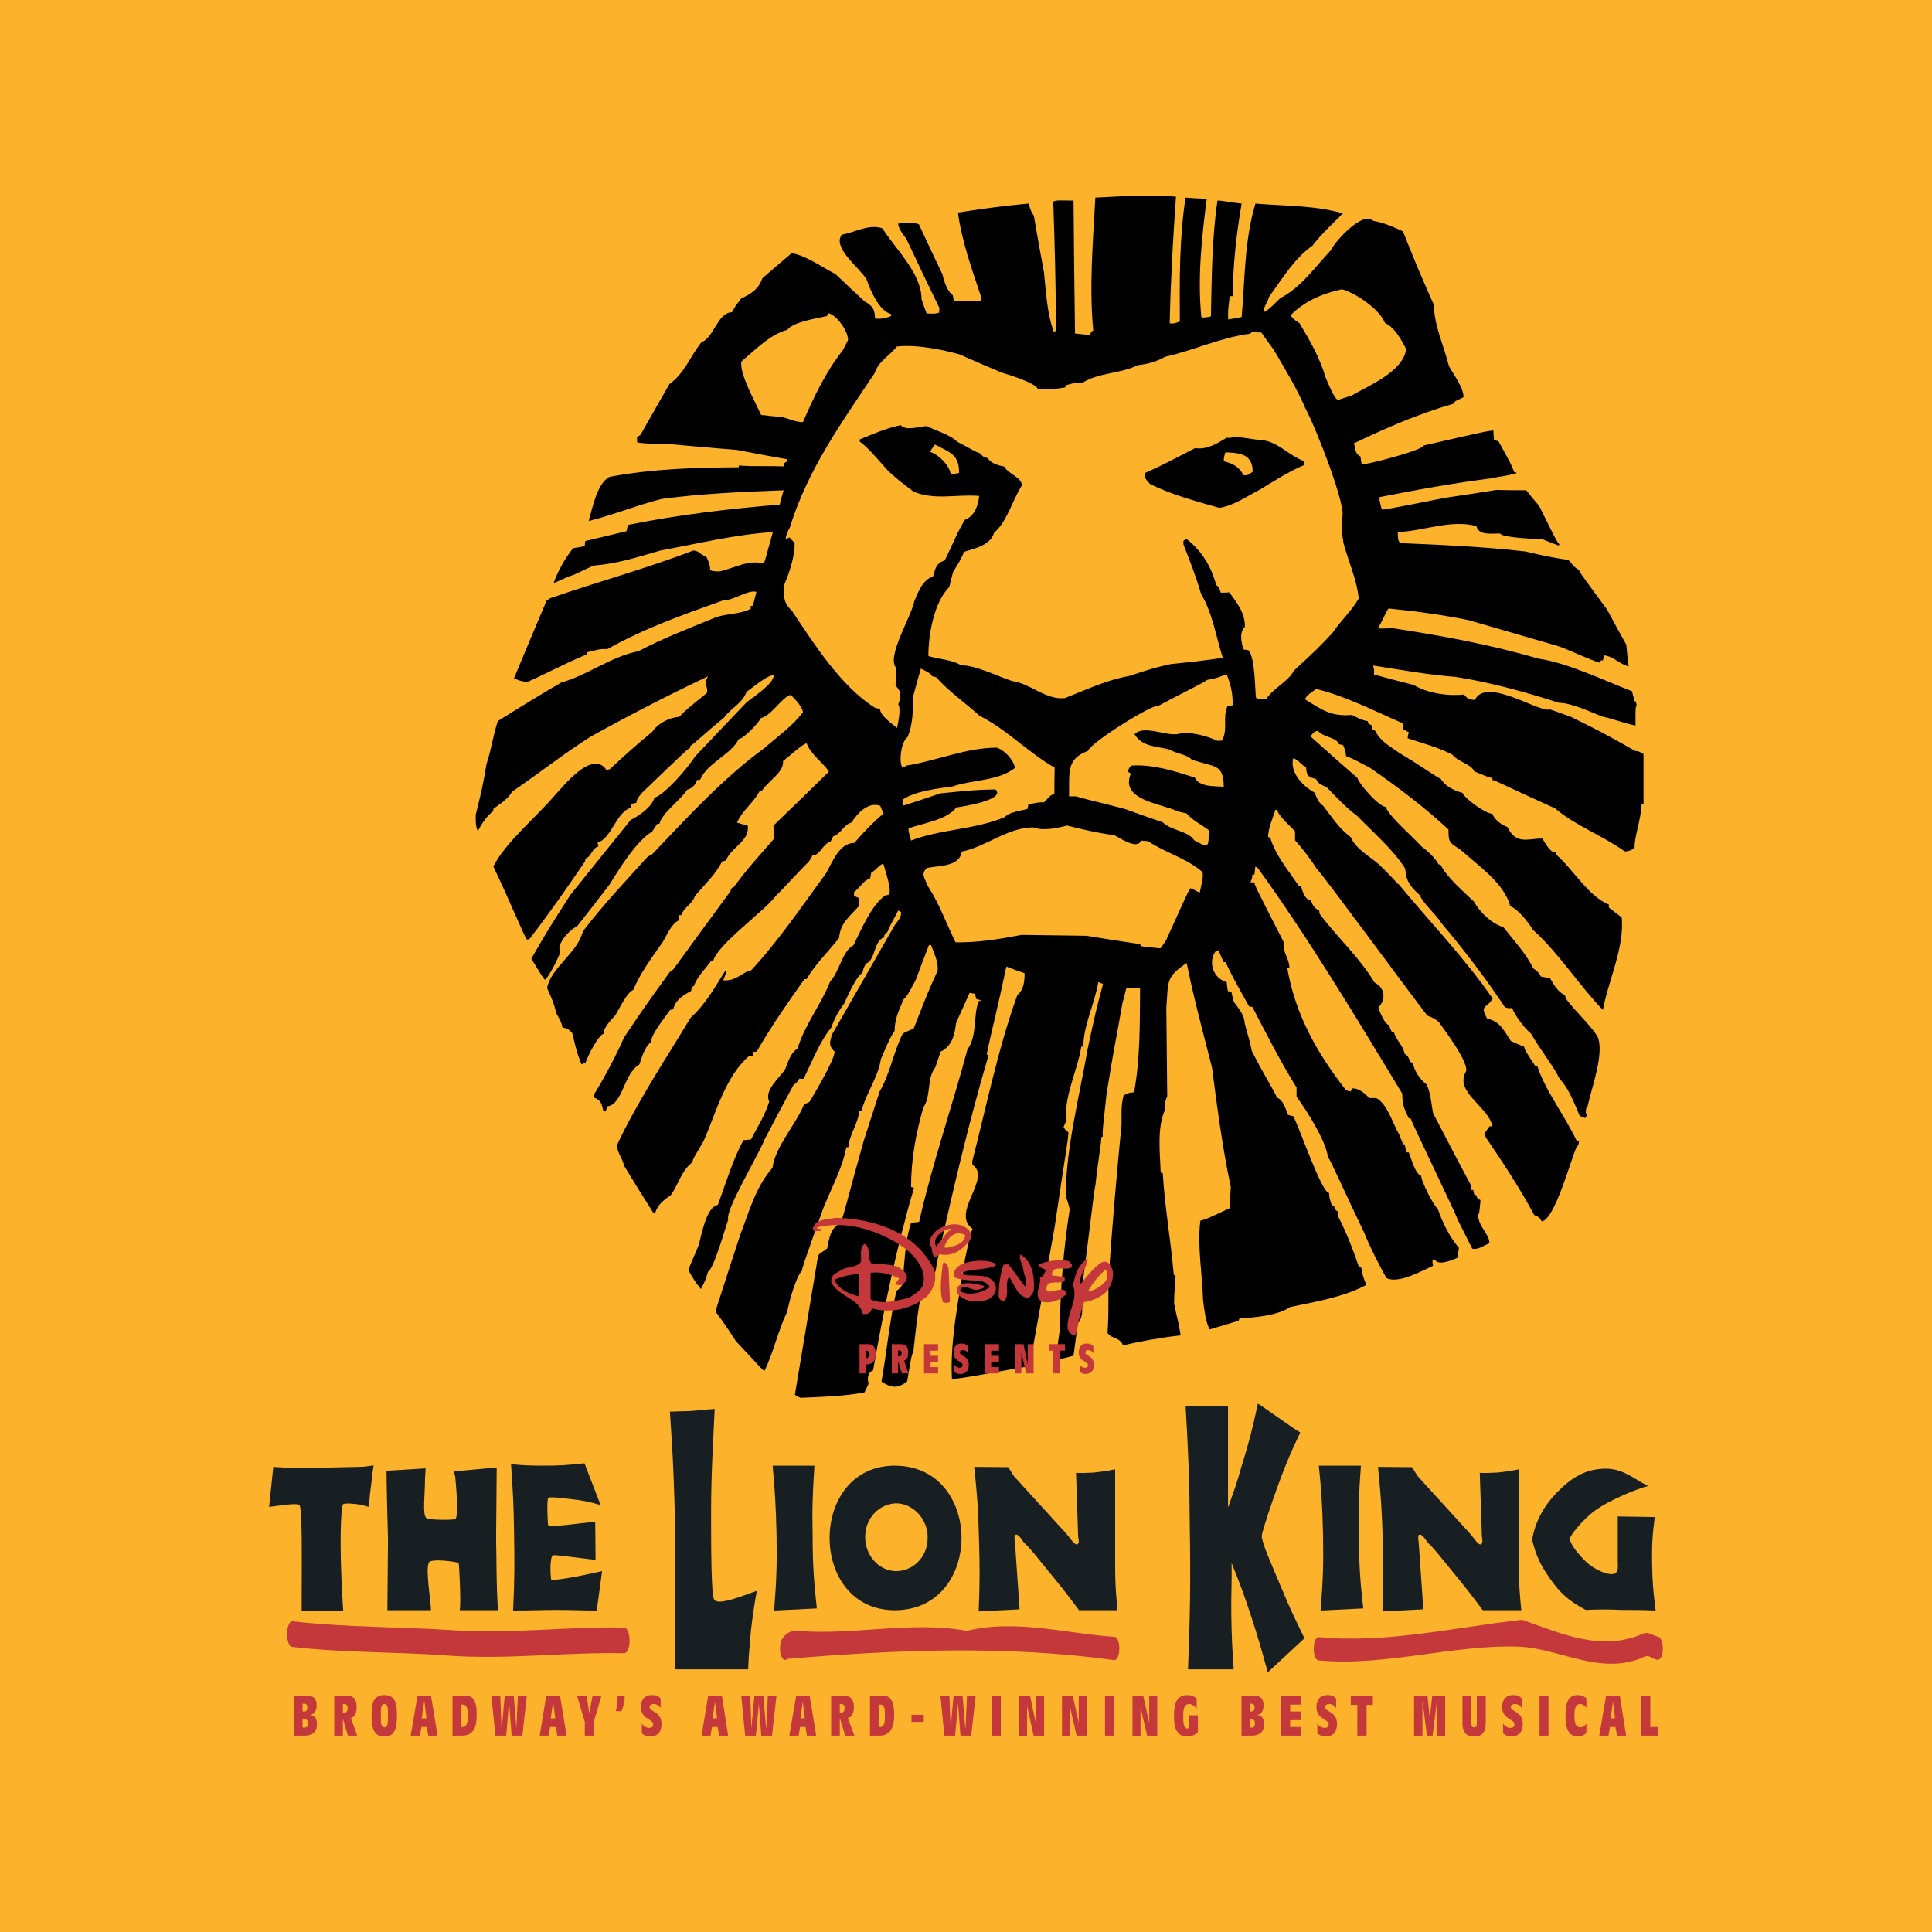 <?xml version="1.0" encoding="utf-8"?>
<!-- Generator: Adobe Illustrator 13.0.0, SVG Export Plug-In . SVG Version: 6.00 Build 14948)  -->
<!DOCTYPE svg PUBLIC "-//W3C//DTD SVG 1.0//EN" "http://www.w3.org/TR/2001/REC-SVG-20010904/DTD/svg10.dtd">
<svg version="1.0" id="Layer_1" xmlns="http://www.w3.org/2000/svg" xmlns:xlink="http://www.w3.org/1999/xlink" x="0px" y="0px"
	 width="192.756px" height="192.756px" viewBox="0 0 192.756 192.756" enable-background="new 0 0 192.756 192.756"
	 xml:space="preserve">
<g>
	<polygon fill-rule="evenodd" clip-rule="evenodd" fill="#FCB32B" points="0,0 192.756,0 192.756,192.756 0,192.756 0,0 	"/>
	<path fill-rule="evenodd" clip-rule="evenodd" d="M163.445,74.951c-0.06,0-0.268-0.029-0.298-0.029
		c-3.218-1.817-3.218-1.817-6.405-3.397c-2.205-0.805-2.205-0.805-2.265-0.715c-1.4,0-6.228-3.218-7.33-0.983
		c-0.506,0-0.804-0.149-1.072-0.536c-1.639,0.179-3.635-0.119-5.035-0.954c-1.341-0.328-2.651-0.685-3.963-1.043
		c0.03-0.476,0.03-0.476-0.089-0.894c2.741,0.417,5.452,0.924,8.223,1.132c3.486,0.537,7.002,1.52,10.339,2.591
		c1.252,0,3.158,0.925,4.32,1.372c1.162,0.238,2.205,0.685,3.308,0.894c-0.03-1.937,0.029-1.937,0.119-1.937l-0.09-0.477
		c-0.06,0-0.089,0-0.119,0c-0.09-0.328-0.179-0.655-0.268-1.013c-2.712-1.043-6.495-2.861-9.326-3.248
		c-4.768-1.4-9.653-2.294-14.54-3.039c-0.507,0.03-1.013,0.03-1.489,0.03c0.596-1.014,0.774-1.609,1.072-1.997
		c2.712,0.268,5.334,0.626,7.985,1.163c2.979,0.863,5.959,1.728,8.938,2.592c1.43,0.506,2.771,1.221,4.171,1.668
		c0.029-0.06,0.06-0.149,0.089-0.238c0.061,0,0.12,0,0.209,0c0.029-0.149,0.06-0.328,0.09-0.507c0.894,0.06,1.608,0.894,2.473,1.103
		c-0.089-0.715-0.179-1.43-0.238-2.175c-0.655-1.162-1.281-2.324-1.907-3.486c-2.741-3.724-2.741-3.724-2.801-3.962
		c-0.626-0.328-0.685-0.686-1.102-1.013c-1.401-0.179-2.861-0.506-4.261-0.834c-4.142-0.477-8.312-0.656-12.484-0.834
		c-0.298-0.297-0.209-0.715-0.238-1.103c2.562-0.089,5.273-1.281,7.836-0.595c0.238,0.983,1.549,0.715,2.384,0.745
		c0.208,0.447,3.844,0.537,4.29,0.596c0.507,0.208,1.014,0.417,1.52,0.596c0.03-0.03,0.06-0.06,0.09-0.119
		c-0.269-0.298-0.269-0.298-2.026-3.843c-0.447-0.506-0.863-1.014-1.281-1.549c-1.013,0-1.996,0-2.979-0.03
		c-1.698,0.268-3.396,0.536-5.065,0.775c-6.048,1.191-6.048,1.191-6.376,1.162c-0.238-0.924-0.238-0.924-0.208-1.222
		c3.754-0.745,7.567-1.43,11.382-1.907c0.268-0.119,0.953-0.119,2.264-0.477c0-0.089,0-0.089-0.208-0.089
		c-0.357-0.894-0.357-0.894-1.579-3.099c-0.149-0.03-0.298-0.089-0.447-0.149c-0.029-0.298-0.06-0.596-0.06-0.923
		c-0.686,0.059-0.686,0.059-6.942,1.489c-0.179,0.536-5.959,1.966-6.197,1.907c-0.06-0.268-0.089-0.536-0.119-0.804
		c-0.565-0.269-0.506-0.775-0.655-1.311c3.277-1.58,6.466-2.95,9.952-3.963c0-0.298,0.715-0.447,0.982-0.655
		c0-0.954-1.014-2.265-1.46-3.099c-0.477-1.967-1.49-4.052-1.49-6.078c-1.578-3.576-1.578-3.576-3.098-7.359
		c-0.953-0.447-1.907-0.864-2.95-1.043c-1.072-1.072-3.933,2.175-4.23,2.921c-1.639,1.728-2.92,3.664-5.065,4.797
		c-0.477,0.417-1.072,1.162-1.669,1.4c0-0.507,0.418-1.042,0.566-1.549c1.281-1.758,2.503-3.813,4.32-5.095
		c0.894-1.162,1.996-2.175,3.039-3.218c-2.682-0.804-5.959-0.745-8.729-0.982c-1.103,3.664-1.042,7.567-1.371,11.322
		c-0.446,0.089-0.894,0.178-1.34,0.238c-0.03-0.834-0.03-0.834,0.148-2.324c0.09,0,0.179,0,0.298,0
		c0.03-3.158,0.357-6.138,0.894-9.236c-1.191-0.12-2.085-0.328-2.413-0.299c-0.566,3.844-0.566,7.717-0.655,11.561
		c-0.626,0.119-0.626,0.119-0.953,0.089c-0.388-3.962,0.029-7.896,0.536-11.828c-0.715-0.03-1.43-0.06-2.115-0.119
		c-0.626,4.141-0.596,8.193-0.567,12.365c-0.595,0.208-0.595,0.208-1.012,0.179c0.089-4.201,0.327-8.432,0.625-12.633
		c-2.621-0.268-5.422-0.03-8.044,0.089c-0.238,4.41-0.626,8.879-0.209,13.258c-0.238,0.12-0.268,0.238-0.298,0.447
		c-0.506-0.03-1.013-0.09-1.52-0.149c-0.06-4.41-0.119-8.819-0.148-13.259c-1.698-0.029-1.698-0.029-2.026,0.09
		c0.148,4.26,0.269,8.581,0.269,12.841c-0.06,0.089-0.12,0.179-0.18,0.238c-0.714-1.817-0.804-4.082-1.013-6.019
		c-0.357-1.877-0.686-3.754-1.013-5.661c-0.238-0.328-0.238-0.328-0.536-1.191c-2.354,0.208-4.708,0.536-7.032,0.894
		c0.357,2.8,1.43,5.78,2.324,8.461c-0.029,0.119-0.029,0.238-0.029,0.328c-0.924,0.03-1.818,0.06-2.711,0.06
		c-0.03-0.179-0.06-0.388-0.09-0.596c-0.566-0.387-0.894-1.4-1.042-2.085c-0.805-1.668-1.579-3.337-2.354-5.005
		c-0.686-0.209-1.341-0.209-2.056-0.06c0,0.566,0.566,1.132,0.834,1.579c1.073,2.294,2.175,4.589,3.277,6.853
		c-0.029,0.149-0.029,0.298-0.029,0.447c-0.417,0.119-0.417,0.119-1.251,0.089c-0.179-0.476-0.358-0.954-0.507-1.43
		c0-2.562-2.532-4.916-3.903-7.062c-1.311-0.476-2.771,0.417-4.052,0.626c-0.983,1.312,1.788,3.308,2.473,4.469
		c0.357,1.042,1.251,3.158,2.443,3.457c0,0.089,0,0.148,0,0.208c-0.565,0.209-1.013,0.298-1.608,0.239
		c0-0.864-0.208-1.252-1.013-1.698c-0.983-0.894-1.966-1.818-2.92-2.741c-1.251-0.626-2.979-1.878-4.38-2.086
		c-0.983,0.834-1.967,1.668-2.92,2.503c-0.417,1.133-1.043,1.49-2.115,2.026c-0.597,0.775-0.597,0.775-0.924,1.371
		c-1.43,0-1.817,2.592-3.039,2.979c-1.103,1.4-1.729,3.158-3.188,4.171c-0.983,1.699-1.937,3.396-2.89,5.065
		c-0.119,0.089-0.238,0.179-0.357,0.268c0,0.179,0,0.358,0.03,0.507c1.013,0.148,2.057,0.148,3.099,0.148
		c2.265,0.209,4.559,0.417,6.853,0.596c1.639,0.328,3.307,0.625,4.976,0.924c0,0.089,0,0.148,0.03,0.208
		c-0.119,0.089-0.239,0.148-0.357,0.209c0,0.119,0,0.208,0,0.298c-1.52-0.06-2.95,0.03-4.469-0.089c0,0.06,0,0.119,0,0.179
		c-4.469,0.03-8.551,0.149-12.901,0.954c-1.251,0.626-1.729,3.248-2.085,4.409c2.442-0.595,4.796-1.579,7.299-2.205
		c3.933-0.536,8.194-0.715,12.156-0.864c-0.149,0.476-0.269,0.953-0.387,1.43c-5.095,0.417-10.131,1.013-15.136,2.026
		c-0.059,0.208-0.119,0.417-0.148,0.625c-1.371,0.328-2.741,0.656-4.112,0.983c-0.03,0.179-0.06,0.357-0.06,0.507
		c-0.388,0.089-0.774,0.148-1.162,0.208c-0.864,1.103-1.46,2.175-1.937,3.456c0.298-0.03,0.894-0.447,2.085-0.834
		c0.625-0.298,1.251-0.596,1.907-0.894c2.265-0.149,4.469-0.864,6.645-1.49c3.694-0.685,7.478-1.609,11.232-1.848
		c-0.834,3.04-0.834,3.04-0.924,3.129c-1.609-0.388-2.89,0.477-4.439,0.804c-0.655-0.03-0.655-0.03-0.894-0.148
		c0-0.537-0.179-0.923-0.417-1.4c-0.506,0-0.596-0.537-1.281-0.537c-4.647,1.788-9.593,3.129-14.301,4.767
		c-0.119,0.09-0.238,0.179-0.328,0.238c-1.103,2.592-2.175,5.185-3.248,7.747c0.686,0.269,0.686,0.269,1.341,0.358
		c1.997-0.895,3.874-1.907,5.899-2.742c0-0.06,0-0.12,0-0.208c0.834-0.179,1.222-0.388,2.084-0.329
		c3.636-2.055,7.599-3.456,11.532-4.856c1.102,0,2.414-1.072,3.337-0.863c-0.12,0.477-0.238,0.953-0.358,1.4
		c-0.089,0-0.149,0-0.208,0c0,0.119,0,0.208,0,0.297c-1.132,0.566-2.294,0.447-3.456,0.834c-2.592,1.072-5.274,2.085-7.747,3.396
		c-2.771,0.536-5.035,2.383-7.716,3.128c-0.328,0.238-0.805,0.387-6.316,3.843c-0.477,1.43-0.656,2.89-1.132,4.291
		c-0.388,2.265-0.388,2.265-1.073,5.066c0,0.595-0.03,1.102,0.209,1.638c0.357-0.745,0.953-1.579,1.549-2.026
		c0-0.06,0-0.119,0-0.208c0.625-0.477,1.49-0.983,1.848-1.698c2.622-1.788,5.184-3.814,7.865-5.512
		c3.814-2.116,7.747-4.142,11.709-6.019c-0.537,0.923,0.06,0.923-0.119,1.668c-2.026,1.639-2.026,1.639-2.771,2.383
		c-1.014,0.06-2.146,0.685-2.682,1.49c-1.46,1.192-2.86,2.443-4.23,3.725c-0.119,0.03-0.24,0.06-0.328,0.089
		c-1.4-2.116-4.35,1.668-5.095,2.443c-1.847,2.205-4.976,4.737-6.197,7.18c1.609,3.367,2.384,5.364,3.308,7.27
		c0.089,0,0.178,0,0.268,0c1.877-2.413,3.814-5.184,5.572-7.776c0-0.09,0.03-0.179,0.06-0.298c0.596-0.179,0.626-1.043,1.28-1.192
		c-0.029-0.119-0.059-0.238-0.089-0.387c1.401-0.387,1.877-3.129,3.367-3.486c0-0.119,0-0.238,0-0.387
		c0.149-0.03,0.328-0.06,0.507-0.09c0-0.387,0.328-0.715,0.566-1.012c4.529-4.351,4.529-4.351,4.797-4.47c0-0.06,0-0.119,0-0.179
		c0.327-0.179,1.817-1.579,3.396-2.86c0.715-0.983,1.788-1.37,2.234-2.562c0.507-0.327,2.145-1.758,2.711-1.639
		c0,0.805-1.966,2.116-2.711,2.682c-1.728,1.817-3.456,3.635-5.154,5.422c-0.715,1.162-3.009,3.784-4.052,4.111
		c-0.208,0.894-1.549,1.818-2.354,2.205c-2.026,2.502-4.022,5.005-6.019,7.479c-2.324,3.635-2.324,3.635-3.903,6.376
		c0.447,0.655,0.864,1.46,1.341,2.085c0.269,0,1.4-2.205,1.549-2.741c-0.447-0.805,0.983-2.294,1.669-2.562
		c1.072-1.371,2.144-2.741,3.218-4.142c0.953-1.52,2.652-4.35,4.29-5.333c0.149-0.239,0.328-0.507,0.507-0.775
		c0.06,0,0.119,0,0.208,0c0.328-1.162,2.115-2.354,2.771-3.396c0.477-0.119,0.894-0.536,0.983-0.983c0.089,0,0.179,0,0.298,0
		c0.745-1.728,3.098-2.503,3.873-4.082c0.447,0,1.937-1.549,2.205-2.086c1.102-0.269,2.026-2.026,2.979-2.323
		c0.477,0.506,1.072,1.072,1.222,1.728c-1.013,1.37-2.622,2.502-3.874,3.604c-4.082,2.979-7.687,6.913-11.173,10.577
		c-0.149,0.09-0.297,0.179-0.447,0.238c-2.205,2.443-4.47,4.827-6.466,7.449c-0.536,2.175-3.188,3.605-3.575,5.661
		c0.357,0.805,0.745,1.609,0.894,2.473c0.507,0.895,0.507,0.895,0.656,1.49c0.417,0,0.655,0.207,0.953,0.506
		c0.478,1.967,0.478,1.967,0.924,3.129c0.119-0.029,0.268-0.09,0.417-0.148c0.179-0.625,1.251-2.711,1.788-2.891
		c0-0.596,0.745-1.4,1.162-1.816c0.357-0.566,1.191-2.355,1.817-2.562c0.626-1.609,1.937-3.337,2.95-4.797
		c0.387-0.656,0.864-1.847,1.609-2.145c0-0.149,0-0.328,0-0.507c0.061,0,0.119,0,0.208,0c0.238-0.745,1.132-1.132,1.371-1.907
		c0.954-1.132,2.086-2.175,2.711-3.456c0.119-0.03,0.238-0.06,0.387-0.09c0.536-1.37,2.383-1.907,2.175-3.485
		c-0.357-0.09-0.715-0.179-1.072-0.298c0.506-1.191,1.698-2.026,2.264-3.158c0.06,0,0.119,0,0.208,0
		c0.537-0.923,2.265-1.877,2.116-2.979c1.907-1.579,1.907-1.579,2.354-1.788c0.447,1.162,1.549,1.848,2.234,2.831
		c-1.847,1.817-3.694,3.605-5.542,5.393c0,0.446,0.03,0.894,0.06,1.311c-2.741,3.128-2.741,3.128-4.022,4.827
		c-0.239,0.059-0.269,0.178-0.328,0.417c-1.907,2.592-3.813,5.185-5.69,7.776c-0.12,0.089-0.239,0.179-0.357,0.268
		c-2.562,3.546-2.562,3.546-4.559,6.525c-0.864,1.938-1.877,3.844-2.98,5.662c0,0.119,0,0.238,0,0.357
		c0.715,0.268,0.745,0.684,0.924,1.371c0.06,0,0.119,0,0.209,0c0.059-0.15,0.119-0.328,0.177-0.508
		c1.521-0.148,1.64-3.307,3.189-4.17c0.269-0.775,0.507-1.729,1.162-2.236c0-0.805,1.46-2.531,1.907-3.217
		c0.089,0,0.208-0.029,0.328-0.061c0.149-0.893,1.013-1.43,1.758-1.816c0.03-0.119,0.06-0.268,0.089-0.418
		c0.059-0.029,0.119-0.059,0.208-0.09c0.268-0.863,1.162-1.757,1.698-2.472c0.06,0,0.119,0,0.208,0
		c0.408-1.666,5.172-5.006,6.316-6.585c0.238-0.148,1.698-1.817,3.277-3.396c0.09-0.178,0.208-0.357,0.328-0.565
		c0.744,0,1.042-1.193,1.788-1.371c0.089-0.179,0.179-0.357,0.268-0.536c0.805-0.268,1.073-1.192,1.818-1.371
		c0.625-0.954,1.698-2.116,2.889-1.669c0.09,0.268,0.209,0.507,0.328,0.746c-1.072,0.923-1.996,1.847-2.92,2.949
		c-1.519,0-2.175,1.907-2.831,3.039c-2.383,3.248-4.737,6.734-7.479,9.684c-0.87,0.145-1.491,1.111-2.771,0.982
		c0.119-0.297,0.238-0.595,0.357-0.923c-0.06,0-0.119,0-0.178,0c-1.013,1.64-1.997,3.366-3.427,4.649
		c-2.502,4.141-5.303,8.342-7.359,12.721c0,0.686,0.566,1.342,0.715,2.057c0.953,1.578,1.937,3.158,2.92,4.707
		c0.06,0,0.119,0,0.178,0c0.269-0.834,0.834-1.281,1.55-1.758c0.774-1.072,1.042-2.414,2.145-3.277
		c0.119-0.416,0.119-0.416,1.132-2.115c1.222-2.771,2.175-6.465,4.529-8.492c0.12,0,0.238-0.029,0.387-0.059
		c0.03-0.119,0.06-0.238,0.09-0.387c0.089,0,0.179,0,0.298,0c1.43-2.504,3.099-4.887,4.767-7.24c0.06,0,0.12,0,0.208,0
		c0.954-1.61,2.116-2.653,3.248-4.113c0.119-1.489,1.013-2.085,1.996-3.188c0-0.238,0-0.506,0.029-0.774
		c-0.179-0.06-0.357-0.149-0.536-0.238c0-0.12,0-0.239,0-0.358c0.566-0.417,0.983-1.222,1.609-1.371
		c0.03-0.178,0.06-0.387,0.119-0.596c0.447-0.208,0.775-0.745,1.192-0.894c0.06,0.327,1.191,3.426,0.298,3.128
		c-1.401,0.833-2.503,3.486-3.278,5.035c-1.102,0.536-1.43,2.711-2.324,3.604c-0.894,2.295-2.562,4.352-3.248,6.705
		c-0.655,0.328-0.983,1.4-1.251,2.086c-0.596,0.863-2.116,2.086-1.579,3.188c-0.387,1.311-1.192,2.562-1.818,3.783
		c-0.268,0.031-0.506,0.061-0.745,0.061c-1.102,1.996-1.757,4.32-2.562,6.465c-1.191,0.238-1.609,3.01-1.937,4.082
		c-0.953,2.234-0.953,2.234-0.983,2.473c0.625,1.072,0.625,1.072,1.222,1.848c0.447-0.834,0.447-0.834,0.715-1.729
		c0.596-0.297,1.728-4.408,2.026-5.213c-0.388-0.805,3.099-6.586,3.605-7.955c0.953-1.818,1.907-3.637,2.89-5.453
		c0.417-0.328,0.417-0.328,0.596-0.656c0.119,0.031,0.268,0.031,0.417,0.031c0.834-1.67,1.609-3.725,2.771-5.125
		c0.268-0.805,0.745-1.699,1.281-2.385c0.208-0.445,1.251-2.859,1.817-3.039c0.12-0.506,0.12-0.506,0.358-0.953
		c0.954-0.298,0.745-2.264,1.818-2.622c0-0.268,0.089-0.357,0.297-0.477c0.328-0.834,0.834-1.608,1.103-2.205
		c0.09,0.06,0.179,0.119,0.298,0.178c0,0.596-0.357,0.864-0.655,1.312c-2.086,3.635-4.171,7.27-6.257,10.905
		c-0.238,0.863-0.327,1.102,0.269,1.699c0,0.893-2.443,4.885-2.502,5.004c-0.179,0.09-0.358,0.18-0.536,0.24
		c-0.834,2.023-2.92,4.289-3.159,6.344c-1.668,1.879-2.324,4.352-3.218,6.676c-0.834,2.562-1.668,5.094-2.473,7.627
		c0.119,0.268,0.447,0.506,2.026,2.979c2.771,2.979,2.771,2.979,2.86,2.979c0.923-1.875,1.34-3.99,2.264-5.867
		c0.179-0.955,0.864-3.516,1.49-4.143c0.03-0.328,0.03-0.328,2.085-6.137c0.745-1.877,1.997-4.201,2.324-6.168
		c0.06,0,0.119,0,0.208,0c0.089-1.223,0.954-2.354,1.102-3.574c0.06,0,0.12-0.031,0.208-0.061c0.477-1.787,1.668-3.367,1.937-5.154
		c0.894-2.086,0.894-2.086,1.371-2.83c0-1.193,0.447-2.086,0.923-3.189c0.328-0.148,1.043-1.639,1.192-1.906
		c0.417-1.132,0.864-2.294,1.311-3.456c0.06,0,0.119,0,0.208,0c0.298,0.834,0.745,1.668,0.656,2.562
		c-0.924,2.027-0.924,2.027-2.384,5.751c-0.357,0.207-0.715,0.268-1.103,0.535c-0.924,1.848-1.251,3.963-2.294,5.75
		c-0.536,1.67-1.072,3.338-1.608,4.977c-1.668,5.959-1.877,7.061-2.294,8.164c-1.042,0.506-1.102,1.459-1.341,2.531
		c-0.357,0.299-0.685,0.418-0.894,0.686c-0.774,4.648-1.55,9.297-2.324,13.914c0.179,0.119,0.357,0.209,0.566,0.299
		c2.115-0.09,4.29-0.148,6.376-0.537c0.119-0.268,0.268-0.566,0.417-0.863c-0.149-0.508-0.119-1.104,0.446-1.342
		c1.073-6.137,2.325-12.275,4.083-18.203c-0.119-0.031-0.209-0.061-0.298-0.09c0-2.742,0.477-5.303,1.222-7.926
		c0.804-1.162,0.328-2.92,1.191-3.992c0.179-0.506,0.358-1.043,0.537-1.578c1.162-0.566,1.4-1.699,1.549-2.891
		c0.447-0.984,0.894-1.967,1.341-2.98c0.179,0.029,0.357,0.061,0.537,0.09c0.03,0.18,0.089,0.357,0.148,0.537
		c0.417,0.088,0.417,0.088,0.417,0.178c-0.06,0-0.12,0-0.179,0c-0.596,1.43-0.119,3.457-1.132,4.826
		c-1.55,5.781-3.516,11.412-4.827,17.223c-0.268,0.029-0.536,0.059-0.804,0.088c-0.625,1.908-0.656,4.172-0.864,6.168
		c-0.208,0.328-0.208,0.328-0.596,0.625c-0.685,2.98-0.954,6.049-1.49,9.059c0.953,0.596,1.579,0.744,2.562-0.029
		c0.417-2.504,0.417-2.504,0.625-3.01c0.269-2.383,0.507-5.006,1.163-7.33c1.042-0.207,1.042-0.445,1.162-1.43
		c1.549-7.031,3.158-13.943,5.184-20.826c-0.09,0-0.148,0-0.209,0c0.537-2.592,0.954-3.963,1.967-8.79
		c0.596,0.238,1.191,0.447,1.817,0.655c0.03,0.746-0.09,1.699-0.715,2.176c-1.937,5.393-3.069,11.023-4.499,16.596
		c0,0.119,0,0.238,0.029,0.357c1.967,1.311-2.234,4.797,0,6.377c-0.238,0.596-0.238,0.596-0.745,2.979
		c-0.596,3.844-1.52,8.104-1.311,12.037c2.682-0.357,4.351-0.746,7.747-1.311c0.834-4.619,1.668-9.236,2.502-13.885
		c1.192-8.164,1.312-8.342,1.371-9.445c-0.327-0.268-0.327-0.268-0.477-0.535c0.089-0.209,0.179-0.447,0.298-0.686
		c-0.357-2.176,1.162-5.154,1.46-7.33c0.06,0,0.119,0,0.208,0c0-2.115,1.163-4.35,1.49-6.436c0.149,0.061,0.298,0.119,0.477,0.18
		c-0.744,2.799-0.744,2.799-1.55,6.555c-0.774,4.498-2.174,9.891-2.174,14.6c0.148,0.506,0.327,0.834,0.387,1.398
		c-0.626,4.023-0.924,7.896-0.983,11.979c-0.298,2.115-0.298,2.115-0.269,2.979c0.536-0.119,1.073-0.268,1.64-0.416
		c0.148-1.072,0.298-2.146,0.446-3.248c0.686-0.686,0.357-2.354,0.357-3.248c0.716-5.064,1.192-9.742,1.401-10.637
		c0.208-2.084,0.595-4.17,0.565-4.646c0.029-0.031,0.09-0.061,0.149-0.09c-0.03-0.508-0.03-0.508,0.387-4.291
		c0.774-4.855,0.895-5.064,1.579-9.027c0.209-0.596,0.298-1.311,0.417-1.52c0.447,0.029,0.895,0.029,1.341,0.029
		c-0.029,3.486,0.03,6.943-0.596,10.398c-0.477,0.029-0.477,0.029-1.043,0.299c-0.268,0.953-0.208,1.906-0.208,2.889
		c-0.507,5.186-0.953,10.398-1.312,15.613c0,3.873,0,3.873-0.09,5.213c0.508,0.656,1.192,0.389,1.55,1.223
		c1.907-0.418,3.814-0.775,5.751-0.984c-0.209-1.34-0.299-1.43-0.656-3.188c0-1.281,0.119-1.609,0.149-2.77
		c-0.06-0.031-0.12-0.061-0.179-0.09c-0.298-3.367-0.894-6.734-1.103-10.131c-0.089-0.029-0.148-0.059-0.209-0.09
		c-0.06-1.996-0.387-4.408,0.447-6.285c0-0.479-0.029-0.865,0.209-1.281c-0.03-2.951-0.06-5.9-0.09-8.85
		c0.209-2.711-0.06-3.039,2.026-4.469c0.745,3.487,0.745,3.487,2.532,10.428c0.507,3.902,1.043,8.045,1.877,11.918
		c-0.06,0.715-0.09,1.43-0.119,2.115c-2.205,1.043-2.205,1.043-2.92,1.252c-0.327,2.473,0.209,5.451,0.269,7.955
		c0.148,0.982,0.209,1.996,0.654,2.889c0.954-0.268,1.907-0.566,2.892-0.863c0.029-0.061,0.059-0.148,0.089-0.238
		c1.579-0.09,3.754-0.268,5.065-1.133c2.532-0.535,5.303-0.982,7.597-2.205c-0.298-0.686-0.416-1.072-0.536-1.816
		c-0.089,0-0.178-0.029-0.238-0.061c-0.565-1.668-1.222-3.367-2.025-4.916c-0.03-0.178-0.06-0.357-0.06-0.535
		c-0.299-0.209-0.299-0.209-0.358-0.537c-0.089,0-0.148,0-0.208,0c-0.268-0.805-0.268-0.805-0.298-1.311
		c-0.745,0-2.95-6.525-3.575-7.658c-0.179-0.029-0.357-0.088-0.537-0.148c-0.238-0.625-0.446-1.459-1.072-1.697
		c-0.536-1.104-1.191-2.057-2.532-4.678c-0.179-1.014-0.388-1.49-0.685-2.682c-0.09-1.014-0.597-1.49-1.104-2.205
		c-0.089-0.328-0.179-0.656-0.238-0.984c-0.119-0.029-0.238-0.059-0.357-0.088c-0.06-0.299-0.089-0.596-0.119-0.895
		c-1.311-0.357-1.877-1.937-1.132-3.039c0.089-0.03,0.208-0.089,0.327-0.148c0.149,0.417,0.328,0.804,0.507,1.191
		c0.06,0,0.119,0,0.179,0c0.834,1.699,0.834,1.699,2.354,4.41c0.09,0.029,0.209,0.059,0.328,0.059c1.4,2.682,2.801,5.453,4.41,8.045
		c0,0.299,0,0.596,0,0.895c1.013,1.43,2.89,4.32,3.128,6.018c0.268,0.328,1.847,3.904,3.635,7.598
		c0.625,1.549,1.4,3.039,2.205,4.498c1.221,0.598,3.516-0.715,4.647-1.221c-0.029-0.209-0.06-0.418-0.06-0.625
		c0.06,0,0.148,0,0.238,0c0.327,0.654,1.729,0.059,2.265-0.18c0.029-0.328,0.09-0.654,0.148-0.982
		c-0.923-1.072-1.668-2.562-2.115-3.904c-0.357-0.178-1.728-2.889-1.639-3.275c-0.626-0.209-1.012-1.758-1.251-2.355
		c-0.09,0-0.149,0-0.209,0c-0.089-0.268-0.148-0.535-0.208-0.805c-0.06,0-0.12,0-0.179,0c-0.061-0.387-0.238-0.535-0.357-0.982
		c-0.656-1.072-1.222-3.158-2.324-3.635c-0.238,0-0.447,0-0.655,0c-0.417-0.418-1.073-1.043-1.759-0.953
		c-0.029,0.119-0.06,0.209-0.089,0.297c-0.179-0.029-0.328-0.059-0.477-0.119c-2.86-3.635-5.065-7.537-5.869-12.186
		c0.059,0,0.118-0.03,0.208-0.059c0-0.895-0.686-1.49-0.566-2.533c-2.89-5.661-2.89-5.661-2.92-5.959c-0.148,0-0.268,0-0.387,0
		c0.06-0.238,0.179-0.327,0.179-0.774c0.06,0,0.119,0,0.208,0c0.03-0.268,0.061-0.536,0.09-0.805c0.06,0.03,0.119,0.06,0.208,0.09
		c5.155,7.121,9.862,14.988,14.45,22.554c0,1.043,0.18,1.52,0.656,2.473c0.06,0,0.119,0,0.179,0
		c0.148,0.508,4.528,9.535,4.707,10.131c0.478,0.953,0.954,1.906,1.431,2.859c0.536,0.18,1.222-0.326,1.728-0.535
		c0-0.924-1.132-1.639-1.132-2.861c0.119-0.088,0.119-0.088,0.238-1.43c-0.298-0.18-0.327-0.148-0.417-0.506
		c-0.06,0-0.119,0-0.179,0c-0.06-0.15-0.089-0.328-0.119-0.508c-0.06,0-0.119,0-0.179,0c-0.03-0.148-0.06-0.297-0.06-0.477
		c-2.086-3.873-3.635-7.002-3.754-7.09c-0.209-1.014-0.239-2.027-0.655-2.951c-0.715-0.564-1.192-1.279-1.401-2.174
		c-0.089-0.029-0.179-0.061-0.237-0.09c-0.149-0.357-0.209-0.625-0.566-0.805c-0.12-0.805-0.894-1.4-1.073-2.205
		c-0.089,0-0.148,0-0.208,0c-0.119-0.207-0.209-0.447-0.298-0.686c-0.388,0-0.954-1.4-1.043-1.727
		c0.774-0.775,0.685-1.967-0.388-2.504c-1.459-2.472-3.754-4.528-5.452-6.822c-0.029-0.12-0.06-0.238-0.06-0.357
		c-0.387-0.12-0.745-0.596-0.805-1.013c-0.596,0-0.894-0.924-0.983-1.37c-0.089-0.03-0.179-0.06-0.268-0.09
		c-1.014-1.52-2.324-3.039-2.83-4.797c-0.09,0-0.149-0.03-0.209-0.06c-0.03-0.805,0.507-1.966,0.715-2.711c0.06,0,0.119,0,0.208,0
		c0,0.536,1.401,1.728,1.759,2.145c0,0.298,0,0.596,0,0.894c0.774,0.864,1.549,1.877,2.175,2.86c0.176,0,9.572,12.784,11.023,14.63
		c0.716,0.297,0.716,0.297,1.133,0.625c0.298,0.447,2.949,3.873,2.741,4.916c-1.251,2.086,2.234,3.516,2.622,5.512
		c-0.119,0-0.209,0-0.299,0c-0.178,0.238-0.327,0.477-0.477,0.686c0.03,0.148,0.06,0.299,0.119,0.418
		c1.698,2.502,3.397,5.064,4.827,7.746c0.447,0.178,0.506,0.209,0.745,0.625c1.311-0.119,2.949-6.346,3.485-7.418
		c0.179-0.18,0.179-0.18,0.238-0.566c-0.089,0-0.148,0-0.208,0c-1.162-2.504-3.129-4.977-3.963-7.539c-0.09,0-0.148,0-0.209,0
		c-1.013-1.549-1.013-1.549-1.102-1.906c-0.446-0.178-0.895-0.357-1.312-0.566c-0.626-0.924-1.132-2.055-2.354-2.205
		c-0.805-1.43-0.06-1.012,0.536-2.025c-2.771-4.022-6.227-7.597-9.355-11.381c-0.208-0.089-0.417-0.507-2.056-2.056
		c-0.894-0.775-2.265-1.52-2.741-2.652c-1.222-0.954-1.788-1.877-2.771-3.159c-0.357-0.178-0.716-0.863-0.805-1.28
		c-1.222-0.656-2.532-2.026-2.175-3.457c0.566,0.179,0.774,0.686,1.281,0.895c0.089,0.894,0.148,0.953,1.013,1.191
		c0.149,0.477,0.655,0.626,1.072,0.834c0.983,1.013,1.907,2.026,3.039,2.86c1.371,1.43,3.695,3.456,4.768,5.244
		c0.089,1.251,0.507,1.788,1.431,2.622c0.493,1.025,1.568,1.831,2.174,2.801c2.265,2.681,4.41,5.481,6.347,8.401
		c0.417,0.121,0.417,0.121,0.715,0.061c0.209,0.656,1.312,2.145,1.907,2.592c0.894,1.609,2.085,2.98,2.86,4.529
		c0.864,0.863,1.489,2.504,1.966,3.635c0.18,0.09,0.357,0.18,0.566,0.238c0.089-0.148,0.179-0.299,0.269-0.447
		c-0.09,0-0.149,0-0.209,0c0-0.297-0.03-0.535,0.179-0.744c0.328-1.639,1.758-5.393,0.953-7.002
		c-0.923-1.371-2.145-2.385-3.128-3.725c-0.03-0.119-0.06-0.238-0.09-0.357c-0.625-0.209-1.191-1.102-1.489-1.699
		c-0.328-0.029-0.626-0.088-0.924-0.148c-0.119-0.357-0.447-0.595-0.774-0.834c-0.626-1.37-1.996-2.86-2.95-4.082
		c-1.221-0.387-2.323-1.46-2.949-2.562c-1.073-1.043-2.682-2.383-3.337-3.694c-0.06,0-0.119,0-0.179,0
		c-0.298-0.626-1.191-1.43-1.758-1.847c-0.775-0.894-3.218-2.95-3.516-3.903c-0.626,0-2.562-2.116-2.831-2.89
		c-1.579-1.371-3.128-2.741-4.678-4.142c0.269-0.357,0.328-0.477,0.745-0.565c0.447,0.655,1.848,0.625,2.086,1.34
		c0.119,0.03,0.268,0.059,0.417,0.089c0.238,0.596,0.238,0.596,0.298,1.103c0.835,0.298,1.609,0.774,2.383,1.162
		c2.683,1.848,5.482,3.963,7.836,6.168c0,1.34,0.09,1.281,1.223,2.025c1.728,1.58,4.32,3.278,4.945,5.632
		c0.745,0.238,1.817,1.609,2.235,2.323c2.592,2.325,4.588,5.512,7.001,8.016c0.536-2.92,2.175-6.258,1.877-9.237
		c-0.446-0.328-0.864-0.655-1.281-0.983c0-0.089,0-0.179,0-0.298c-2.025-0.804-3.545-3.485-5.214-4.946
		c-0.029-0.06-0.06-0.149-0.06-0.238c-0.655,0-1.072-1.013-1.37-1.4c-1.46,0-2.593,0.655-3.486-1.162
		c-0.565-0.178-1.311-0.745-1.489-1.311c-0.686,0-2.801-1.549-2.979-2.085c-0.805-0.209-1.729-0.656-2.175-1.401
		c-0.507-0.208-2.115-1.4-4.053-2.532c-1.043-0.745-1.937-1.163-2.532-2.325c-0.09,0-0.149-0.029-0.209-0.059
		c-0.029-0.119-0.06-0.269-0.089-0.417c-0.12-0.06-0.238-0.119-0.328-0.179c-0.029-0.06-0.06-0.149-0.06-0.239
		c-0.596-0.089-1.072-0.357-1.579-0.625c-2.086,0.179-2.949-0.477-4.678-1.549c0-0.328,0.864-0.864,1.103-1.043
		c3.009,0.745,5.81,2.205,8.641,3.427c0,0.208,0.03,0.417,0.059,0.625c0.18,0.09,0.358,0.179,0.537,0.268
		c-0.06,0.208-0.09,0.417-0.119,0.596c1.46,0.506,3.158,0.923,4.499,1.668c0.596,0.746,1.847,0.894,2.146,1.639
		c1.519,0.626,1.519,0.626,1.817,0.656c0,0.089,0,0.149,0,0.209c0.387,0.059,0.715,0.328,6.256,2.83
		c1.967,1.698,4.797,2.741,6.942,4.29c0.388,0,0.686-0.119,0.983-0.357c0-1.27,0.586-2.507,0.715-4.38c0.06,0,0.119,0,0.179,0
		c0-1.639,0-3.307,0-4.976C163.803,75.13,163.624,75.041,163.445,74.951L163.445,74.951z M133.89,28.859
		c-1.907,0.417-3.665,1.132-5.125,2.592c0.209,0.328,0.209,0.328,0.894,0.805c1.043,1.728,2.026,3.456,2.593,5.393
		c0.238,0.507,0.774,2.056,1.281,2.294c0.06-0.089,0.06-0.089,1.311-0.477c1.698-0.983,5.155-2.384,5.452-4.648
		c-0.565-1.013-1.072-2.085-2.115-2.592C137.644,30.855,135.289,29.247,133.89,28.859L133.89,28.859z M82.643,31.243
		c-0.059,0.119-0.119,0.208-0.148,0.297c-0.954,0.209-3.426,0.596-3.933,1.371c-1.698,0.417-3.277,2.056-4.589,3.158
		c-0.238,1.192,1.431,4.141,1.967,5.333c0.685,0.089,1.4,0.149,2.116,0.208c0.686,0.179,1.341,0.506,2.056,0.506
		c1.043-2.443,2.324-5.095,3.962-7.15c0.179-0.328,0.358-0.686,0.537-1.043C84.609,33.001,83.477,31.451,82.643,31.243
		L82.643,31.243z M124.951,33.12c-0.089,0.06-0.179,0.12-0.238,0.179c-2.861,0.357-5.631,1.668-8.462,2.294
		c-0.834,0.477-1.729,0.745-2.711,0.834c-1.729,0.864-3.903,0.745-5.482,1.729c-1.103,0.089-1.103,0.089-1.728,0.297
		c-0.03,0.09-0.06,0.149-0.06,0.208c-1.044,0.15-1.698,0.269-2.741,0.12c-0.298-0.596-2.801-1.37-3.605-1.609
		c-1.4-0.596-2.801-1.191-4.201-1.817c-1.817-0.506-4.41-1.013-6.257-0.775c-0.686,0.924-1.818,1.43-2.205,2.652
		c-3.277,4.916-6.674,9.594-8.461,15.404c-0.238,0.446-0.357,0.655-0.417,1.132c0.119-0.03,0.238-0.09,0.387-0.149
		c0.149,0.179,0.328,0.358,0.506,0.537c0.06,1.251-0.536,3.009-1.013,4.141c-0.12,1.013-0.12,1.877,0.715,2.592
		c2.235,3.337,4.916,7.598,8.343,9.743c0.148,0.031,0.297,0.06,0.477,0.089c0,0.685,1.221,1.49,1.698,1.907
		c0.119-0.566,0.417-1.907,0.119-2.354c0.298-0.744,0.357-1.251-0.268-1.877c0.03-0.566,0.06-1.132,0.089-1.728
		c-1.073-1.072,1.49-5.125,1.788-6.704c0.446-1.043,0.804-2.056,1.876-2.473c0.208-0.774,0.328-1.341,1.162-1.579
		c0.655-1.311,1.251-2.831,1.997-4.052c0.983-0.358,1.34-1.46,1.43-2.384c-2.264-0.179-4.41,0.447-6.525-0.417
		c-1.43-1.073-1.43-1.073-2.533-2.056c-0.774-0.835-1.936-2.294-2.859-2.95c0-0.059,0-0.119,0-0.208
		c1.371-0.566,2.652-1.132,4.111-1.43c0.388,0.595,1.937,0.149,2.562,0.089c0.894,0.447,2.354,0.864,3.069,1.579
		c0.983,0.477,1.609,0.923,2.235,1.132c0.298,0.298,0.357,0.417,0.774,0.477c0.388,0.566,1.014,0.715,1.669,0.864
		c0.387,0.715,1.758,1.072,1.758,1.877c-0.895,1.371-1.521,3.724-2.771,4.708c-0.328,1.221-1.877,1.579-2.979,1.906
		c-0.448,0.954-0.448,0.954-1.103,1.997c-0.149,0.506-0.268,1.013-0.388,1.52c-1.549,1.549-2.085,4.797-2.085,6.883
		c0.984,0.328,2.383,0.357,3.248,0.923c1.52,0,3.634,1.103,5.124,1.579c1.817,0.238,3.337,1.907,5.244,1.698
		c2.205-0.864,4.111-1.788,6.406-2.205c2.473-0.805,2.473-0.805,4.171-1.192c3.963-0.388,4.797-0.596,5.184-0.596
		c-0.685-2.146-1.013-4.47-2.175-6.406c-0.477-1.668-1.132-3.337-1.758-4.946c0-0.089,0-0.209,0-0.328
		c0.09-0.06,0.179-0.149,0.269-0.238c1.579,1.221,2.502,2.771,3.009,4.648c0.269,0.119,0.357,0.447,0.447,0.745
		c0.268,0,0.566,0,0.864-0.03c0.715,1.043,1.55,1.937,1.55,3.426c-0.597,0.596-0.358,1.55-0.15,2.264
		c0.15,0.03,0.328,0.06,0.507,0.089c0.656,0.775,0.626,3.665,0.745,4.738c0.208,0.12,0.208,0.12,1.043,0.089
		c0.715-1.073,2.204-1.728,2.741-2.801c2.323-2.146,2.323-2.146,3.843-3.754c0.895-1.311,1.818-2.086,2.622-3.426
		c-0.148-1.788-1.042-3.754-1.52-5.542c-0.208-1.489-0.208-1.489-0.179-2.473c0.715-0.715-2.711-9.355-3.605-10.935
		c-0.893-2.085-2.056-3.962-3.188-5.899c-0.417-0.565-0.834-1.132-1.222-1.698C125.547,33.179,125.249,33.15,124.951,33.12
		L124.951,33.12z M123.163,43.548c-0.268,0.119-0.417,0.179-0.774,0.119c-0.982,0.596-1.967,1.222-3.158,1.043
		c-3.277,1.698-3.277,1.698-5.035,2.502c0,0.567,0.179,0.656,0.536,1.073c2.146,1.073,4.618,1.729,6.912,2.383
		c1.371-0.178,2.831-1.191,4.053-1.817c1.46-0.894,2.92-1.817,4.469-2.473c-0.03-0.119-0.06-0.238-0.089-0.387
		c-1.521-0.536-2.712-2.085-4.41-2.085C124.832,43.787,123.998,43.667,123.163,43.548L123.163,43.548z M93.279,44.353
		c-0.477,0.655-0.477,0.655-0.447,0.745c0.834,0.268,1.907,1.341,2.026,2.235c0.269-0.03,0.536-0.09,0.834-0.149
		C95.693,45.365,94.829,45.157,93.279,44.353L93.279,44.353z M122.27,45.127c-0.149,0.417-0.149,0.417-0.179,0.894
		c0.983,0.239,1.49,0.537,1.996,1.401c0.477,0,0.477-0.06,0.895-0.357C124.981,45.246,123.61,45.187,122.27,45.127L122.27,45.127z
		 M91.879,66.698c-0.268,0.894-0.506,1.788-0.745,2.682c-0.059,1.4-0.029,2.89-0.596,4.171c-0.655,0.447-0.894,2.622-0.477,3.039
		c0.119-0.059,0.238-0.119,0.387-0.208c3.01-0.477,5.929-1.788,8.999-1.788c0.774,0.238,1.668,1.192,1.817,2.026
		c-1.669,1.312-4.231,1.162-6.227,1.847c-1.49,0.209-3.725,0.447-4.976,1.312c-0.03,0.417-0.03,0.417,0.089,0.595
		c1.222-0.387,2.443-0.804,3.665-1.221c1.848-0.179,3.665-0.387,5.513-0.387c1.102,1.103-3.814,1.788-3.903,1.788
		c-0.954,1.251-3.337,1.579-4.767,2.086c-0.03,0.238-0.03,0.238,0.238,1.221c3.009-1.162,6.376-1.073,9.385-2.354
		c0.328-0.477,1.639-0.625,2.234-0.805c0.03-0.149,0.06-0.298,0.09-0.447c1.043-0.209,1.043-0.209,1.549-0.209
		c0.388-0.298,0.507-0.715,1.043-0.834c0-0.864,0-1.728,0.029-2.622c-2.651-1.519-4.826-3.844-7.508-5.185
		c-1.43-1.311-3.039-2.383-4.32-3.843c-0.149-0.03-0.268-0.06-0.387-0.089C92.833,67.116,92.237,66.907,91.879,66.698L91.879,66.698
		z M122.27,67.294c-0.597,0.269-1.162,0.447-1.816,0.537c-0.775,0.506-2.444,1.282-4.888,2.592c-0.506-0.238-6.763,3.665-7.031,4.5
		c-2.204,0.804-1.817,2.234-1.877,4.528c0.208,0,0.447,0,0.686,0c1.4,0.417,5.005,1.221,5.273,1.4
		c1.132,0.417,2.265,0.804,3.396,1.192c0.834,0.834,2.562,0.864,3.129,1.788c1.489,0.805,1.399,0.834,1.489-0.983
		c-0.805-0.596-1.579-0.954-2.265-1.698c-0.298-0.06-0.596-0.12-0.894-0.209c-1.579-0.774-5.78-1.103-4.648-3.754
		c-0.089-0.059-0.178-0.119-0.268-0.179c0.03-0.298,0.03-0.298,0.298-0.625c2.175-0.149,4.261,0.536,6.347,1.191
		c0.477,0.983,1.966,0.834,2.89,0.924c0-2.354-0.983-1.937-3.188-2.711c-0.565-0.566-1.489-0.566-2.234-1.013
		c-1.43-0.358-2.651-0.239-3.485-1.52c1.072-1.072,3.485,0.477,4.767-0.148c1.192,0,2.473,0.328,3.516,0.804
		c0.149,0,0.298,0,0.447-0.03c0.626-1.043,0.029-2.383,0.566-3.457c0.148,0,0.327-0.029,0.506-0.059c0-1.192-0.148-1.877-0.565-3.01
		C122.359,67.354,122.3,67.324,122.27,67.294L122.27,67.294z M106.479,82.371c-1.014,0.238-2.384,0.565-3.367,0.178
		c-2.592,0-4.737,1.937-7.15,2.414c-0.239,1.548-2.265,1.37-3.486,1.638c-0.625,0.625-0.238,0.954,0.089,1.788
		c1.162,1.788,1.848,3.754,2.771,5.631c2.234,0.03,4.41-0.327,6.584-0.745c2.146,0.03,4.29,0.06,6.466,0.089
		c1.787,0.298,3.575,0.566,5.362,0.834c0.03,0.09,0.06,0.149,0.09,0.209c0.625,0.088,1.281,0.148,1.937,0.208
		c0.179-0.239,0.357-0.477,0.536-0.745c2.324-5.125,2.324-5.125,2.474-5.244c0.387,0.089,0.565,0.328,0.923,0.417
		c0.09-0.626,0.388-1.401,0.269-2.026c-1.52-1.37-3.725-1.937-5.453-3.099c-0.238,0-0.476-0.03-0.685-0.06
		c-0.357,0.983-2.175-0.298-2.682-0.536C109.518,83.115,108.027,82.758,106.479,82.371L106.479,82.371z"/>
	<path fill-rule="evenodd" clip-rule="evenodd" fill="#171F23" d="M74.91,162.797c-0.12,1.4-0.208,2.295-0.268,3.754h-7.27v-11.41
		c0-3.1-0.059-4.947-0.179-8.045c-0.089-2.412-0.208-3.844-0.358-6.256c0.745-0.031,1.192-0.031,1.967-0.061
		c0.983-0.061,1.52-0.148,2.503-0.209c-0.149,3.277-0.358,6.348-0.358,10.309c0,3.428,0,8.135,0.298,8.701
		c0.269,0.506,1.877,0,3.01-0.418l1.251-0.447C75.237,160.234,75.088,161.188,74.91,162.797L74.91,162.797z"/>
	<path fill-rule="evenodd" clip-rule="evenodd" fill="#171F23" d="M77.233,160.682c0.239-2.979,0.298-4.736,0.239-7.688
		c-0.06-2.621-0.149-4.17-0.387-6.764h4.171c-0.179,2.713-0.238,4.32-0.179,7.033c0,2.801,0.119,4.439,0.417,7.209L77.233,160.682
		L77.233,160.682z"/>
	<path fill-rule="evenodd" clip-rule="evenodd" fill="#171F23" d="M89.271,146.23c8.879,0,8.879,14.422,0,14.422
		C80.601,160.652,80.601,146.23,89.271,146.23L89.271,146.23z M89.39,149.986c-1.639,0.059-3.039,1.43-3.069,3.277
		c-0.059,1.846,1.311,3.426,2.979,3.486c1.698,0.059,3.188-1.312,3.248-3.16C92.667,151.625,91.118,149.986,89.39,149.986
		L89.39,149.986z"/>
	<path fill-rule="evenodd" clip-rule="evenodd" fill="#171F23" d="M107.653,160.652c-1.191-1.609-1.877-2.473-3.128-3.992
		c-0.894-1.074-1.758-2.236-2.354-2.742c-0.269-0.357-0.537-0.863-0.835-0.805c-0.208,0-0.089,0.598-0.059,0.984l0.446,6.465
		l-4.082,0.209c0.119-2.832,0.119-4.469,0.03-7.27c-0.06-2.801-0.179-4.381-0.477-7.15l3.397,0.029l0.565,0.893l5.185,5.691
		c0.417,0.447,0.894,1.281,1.162,1.104c0.238-0.209,0.06-0.537,0.06-0.865l-0.209-6.256c0.686,0.029,1.073,0,1.759-0.029
		c0.833-0.09,1.31-0.15,2.145-0.328v8.877c0,1.164,0,1.879,0.06,3.039c0.06,0.836,0.089,1.312,0.179,2.146H107.653L107.653,160.652z
		"/>
	<path fill-rule="evenodd" clip-rule="evenodd" fill="#171F23" d="M126.484,166.85c-0.597-2.205-0.983-3.516-1.639-5.541
		c-0.716-2.176-1.162-3.396-1.967-5.363c0.029,2.025-0.06,3.188-0.03,5.184c0.03,2.086,0.09,3.336,0.238,5.422h-4.558
		c0.208-5.482,0.268-8.639,0.178-14.092c-0.029-4.738-0.148-7.508-0.417-12.156h4.231v10.1c0.565-1.549,0.894-2.473,1.341-4.082
		c0.744-2.354,1.102-3.812,1.639-6.285c0.744,0.477,1.161,0.805,1.906,1.311c0.894,0.625,1.431,1.012,2.324,1.578
		c-0.894,1.848-1.4,3.039-2.146,5.066c-0.715,1.936-1.668,4.797-1.698,5.242c0,0.746,1.103,3.1,1.817,4.857
		c0.626,1.49,0.983,2.324,1.639,3.695l0.805,1.668L126.484,166.85L126.484,166.85z"/>
	<path fill-rule="evenodd" clip-rule="evenodd" fill="#171F23" d="M131.758,160.682c0.238-2.979,0.298-4.736,0.238-7.688
		c-0.061-2.621-0.149-4.17-0.417-6.764h4.201c-0.209,2.713-0.238,4.32-0.209,7.033c0.029,2.801,0.119,4.439,0.447,7.209
		L131.758,160.682L131.758,160.682z"/>
	<path fill-rule="evenodd" clip-rule="evenodd" fill="#171F23" d="M147.936,160.652c-1.191-1.609-1.877-2.473-3.128-3.992
		c-0.894-1.074-1.758-2.236-2.354-2.742c-0.269-0.357-0.537-0.863-0.835-0.805c-0.209,0-0.089,0.598-0.06,0.984l0.447,6.465
		l-4.082,0.209c0.119-2.832,0.119-4.469,0.03-7.27c-0.09-2.801-0.179-4.381-0.477-7.15l3.396,0.029l0.565,0.893l5.185,5.691
		c0.417,0.447,0.894,1.281,1.162,1.104c0.208-0.209,0.06-0.537,0.06-0.865l-0.209-6.256c0.686,0.029,1.072,0,1.758-0.029
		c0.835-0.09,1.312-0.15,2.146-0.328v8.877c0,1.164,0,1.879,0.059,3.039c0.061,0.836,0.09,1.312,0.18,2.146H147.936L147.936,160.652
		z"/>
	<path fill-rule="evenodd" clip-rule="evenodd" fill="#171F23" d="M161.79,160.623c-1.37-0.061-2.175-0.061-3.575,0
		c-1.639-0.865-2.562-1.639-3.635-3.219c-0.924-1.311-1.341-2.234-1.728-3.814c0.357-1.816,1.102-3.246,2.473-4.678
		c1.46-1.488,2.801-2.322,4.737-2.383c1.52-0.029,2.413,0.596,3.754,1.4l0.626,0.328c-1.192,0.299-3.903,1.43-5.304,2.443
		c-1.311,0.982-2.503,2.531-2.503,2.801c0,0.566,0.834,1.549,1.579,2.293c0.894,0.865,2.384,1.461,2.89,1.193
		c0.418-0.209,0.299-0.805,0.299-1.312v-4.379l3.694,0.059c-0.238,1.789-0.298,2.861-0.269,4.619c0.03,1.816,0.119,2.92,0.357,4.707
		C163.876,160.623,163.101,160.623,161.79,160.623L161.79,160.623z"/>
	<path fill-rule="evenodd" clip-rule="evenodd" fill="#171F23" d="M37.041,148.049c-0.12,0.863-0.179,1.4-0.238,2.295l-0.805-0.209
		c-0.179-0.061-1.699-0.238-1.788-0.029c-0.179,0.445-0.387,3.545-0.03,9.594l0.06,0.982h-4.142v-1.043
		c0-3.664,0.089-9.295-0.239-9.504c-0.327-0.148-1.429,0-2.294,0.119l-0.714,0.09l0.417-3.992c2.622,0.207,5.155,0.059,8.462,0
		c0.566,0,0.953-0.061,1.549-0.15C37.16,146.918,37.1,147.334,37.041,148.049L37.041,148.049z"/>
	<path fill-rule="evenodd" clip-rule="evenodd" fill="#171F23" d="M45.86,160.652c0.149-0.387-0.03-4.262-0.089-4.707
		c0-0.09-2.711-0.508-2.979-0.061c-0.358,0.596,0.178,3.814,0.208,4.768h-4.351c0.03-2.74,0.03-4.32,0.061-7.031
		c-0.061-2.682-0.12-4.201-0.149-6.883l3.903-0.238l-0.059,1.012c0,1.609-0.269,3.576,0.118,3.934
		c0.269,0.238,2.652,0.209,2.89,0.119c0.298-0.119,0.179-2.443,0.031-3.932c0-0.33-0.09-0.508-0.179-0.834l4.291-0.389
		c-0.03,2.77-0.03,4.35-0.06,7.092c0.06,2.74,0,3.963,0.179,7.15H45.86L45.86,160.652z"/>
	<path fill-rule="evenodd" clip-rule="evenodd" fill="#171F23" d="M59.535,160.682c-1.489,0-2.383-0.059-3.873-0.059
		c-1.758,0-2.741,0.059-4.469,0.059c0.149-3.098,0.149-4.887,0.09-7.955c-0.03-2.562-0.119-4.082-0.298-6.645
		c1.221,0.119,1.966,0.148,3.247,0.148c1.58,0,2.503-0.059,4.082-0.236l1.609,4.17c-1.132-0.328-1.788-0.477-2.95-0.596
		c-0.864-0.09-2.235-0.297-2.294-0.09c-0.119,0.299-0.059,2.027,0,2.652c0,0.416,4.856-0.477,4.708-0.209l0.031,3.695
		c-0.179,0.029-4.053-0.537-4.261-0.447c-0.328,0.268-0.239,1.996-0.179,2.383c0.06,0.328,4.737-0.715,5.095-0.803L59.535,160.682
		L59.535,160.682z"/>
	<path fill-rule="evenodd" clip-rule="evenodd" fill="#C4383B" d="M78.544,165.508c10.905-0.922,21.75-1.369,32.625,0.121
		c0.297,0,0.506-0.508,0.506-1.164c0-0.654-0.209-1.162-0.506-1.162c-4.887-0.326-9.803-1.787-14.689-0.596
		c-5.661-1.012-11.292,0.477-16.954,0c-0.506-0.029-0.983,0.119-1.43,0.717c-0.238,0.268-0.327,0.953-0.238,1.549
		C78.008,165.537,78.306,165.777,78.544,165.508L78.544,165.508z"/>
	<path fill-rule="evenodd" clip-rule="evenodd" fill="#C4383B" d="M131.579,165.658c6.674,0.625,13.258-1.58,19.902-1.371
		c4.171,0.148,8.283,3.01,12.633,0.982c0.388-0.178,0.774,0.238,1.191,0.328c0.299,0.09,0.566-0.357,0.596-0.982
		c0.03-0.656-0.179-1.223-0.446-1.312c-0.507-0.119-1.013-0.535-1.49-0.326c-4.171,1.846-8.133,0.029-12.096-1.371
		c-6.764,0.744-13.497,2.383-20.29,1.729c-0.299,0-0.507,0.506-0.507,1.162C131.072,165.15,131.28,165.658,131.579,165.658
		L131.579,165.658z"/>
	<path fill-rule="evenodd" clip-rule="evenodd" fill="#C4383B" d="M29.175,164.316c5.185,0.596,10.398,0.477,15.583,0.865
		c5.869,0.416,11.679-0.359,17.519-0.238c0.298,0,0.536-0.566,0.536-1.252c0-0.715-0.238-1.311-0.536-1.311
		c-5.661-0.121-11.322,0.654-17.013,0.268c-5.363-0.357-10.727-0.268-16.089-0.895c-0.298,0-0.536,0.566-0.536,1.281
		S28.877,164.316,29.175,164.316L29.175,164.316z"/>
	<path fill-rule="evenodd" clip-rule="evenodd" fill="#C4383B" d="M29.354,169.174h1.311c0.626,0,0.924,0.328,0.924,0.953
		c0,0.447-0.149,0.863-0.626,0.982l0,0c0.536,0.061,0.656,0.447,0.656,0.924c0,0.775-0.478,1.133-1.193,1.133h-1.072V169.174
		L29.354,169.174z M30.188,170.752h0.179c0.208,0,0.297-0.119,0.297-0.387c0-0.27-0.089-0.387-0.297-0.387h-0.179V170.752
		L30.188,170.752z M30.188,172.361h0.179c0.238,0,0.357-0.119,0.357-0.418c0-0.297-0.119-0.416-0.357-0.416h-0.179V172.361
		L30.188,172.361z"/>
	<path fill-rule="evenodd" clip-rule="evenodd" fill="#C4383B" d="M34.21,171.498L34.21,171.498v1.668h-0.864v-3.992h1.251
		c0.655,0,0.983,0.357,0.983,1.131c0,0.477-0.089,0.955-0.566,1.104l0.625,1.758h-0.923L34.21,171.498L34.21,171.498z
		 M34.21,170.871h0.178c0.239,0,0.298-0.268,0.298-0.447c0-0.268-0.089-0.416-0.357-0.416H34.21V170.871L34.21,170.871z"/>
	<path fill-rule="evenodd" clip-rule="evenodd" fill="#C4383B" d="M39.603,171.17c0,0.953-0.089,2.115-1.251,2.086
		c-1.162,0.029-1.281-1.133-1.281-2.086c0-0.924,0.03-2.057,1.281-2.057C39.573,169.113,39.603,170.246,39.603,171.17L39.603,171.17
		z M38.352,172.332c0.358,0,0.358-0.447,0.358-1.162s0-1.162-0.358-1.162c-0.357,0-0.357,0.447-0.357,1.162
		S37.994,172.332,38.352,172.332L38.352,172.332z"/>
	<path fill-rule="evenodd" clip-rule="evenodd" fill="#C4383B" d="M42.583,172.301h-0.537l-0.148,0.865h-0.924l0.685-3.992H43
		l0.655,3.992h-0.923L42.583,172.301L42.583,172.301z M42.553,171.438l-0.208-1.639h-0.03l-0.239,1.639H42.553L42.553,171.438z"/>
	<path fill-rule="evenodd" clip-rule="evenodd" fill="#C4383B" d="M45.145,169.174h1.311c1.043,0,1.103,1.072,1.103,1.965
		c0,0.924-0.179,2.027-1.46,2.027h-0.953V169.174L45.145,169.174z M46.039,172.301h0.12c0.477,0,0.506-0.625,0.506-1.102
		c0-0.625-0.03-1.133-0.506-1.133h-0.12V172.301L46.039,172.301z"/>
	<polygon fill-rule="evenodd" clip-rule="evenodd" fill="#C4383B" points="50.806,169.979 50.776,169.979 50.508,173.166 
		49.435,173.166 49.018,169.174 49.912,169.174 50.031,172.391 50.061,172.391 50.359,169.174 51.253,169.174 51.521,172.391 
		51.521,172.391 51.67,169.174 52.563,169.174 52.117,173.166 51.044,173.166 50.806,169.979 	"/>
	<path fill-rule="evenodd" clip-rule="evenodd" fill="#C4383B" d="M55.454,172.301h-0.566l-0.149,0.865h-0.894l0.656-3.992h1.371
		l0.655,3.992h-0.924L55.454,172.301L55.454,172.301z M55.395,171.438l-0.209-1.639l0,0l-0.238,1.639H55.395L55.395,171.438z"/>
	<polygon fill-rule="evenodd" clip-rule="evenodd" fill="#C4383B" points="58.344,171.795 57.569,169.174 58.522,169.174 
		58.791,170.932 58.791,170.932 59.119,169.174 60.012,169.174 59.238,171.795 59.238,173.166 58.344,173.166 58.344,171.795 	"/>
	<path fill-rule="evenodd" clip-rule="evenodd" fill="#C4383B" d="M61.443,170.723c0.119-0.506,0.178-1.014,0.178-1.549h0.715
		c0,0.535-0.119,1.043-0.328,1.549H61.443L61.443,170.723z"/>
	<path fill-rule="evenodd" clip-rule="evenodd" fill="#C4383B" d="M64.035,171.943c0.149,0.27,0.447,0.447,0.715,0.447
		c0.358,0,0.417-0.178,0.417-0.328c0-0.596-1.221-0.506-1.221-1.758c0-0.744,0.387-1.191,1.102-1.191
		c0.417,0,0.655,0.09,0.864,0.357v0.953c-0.119-0.238-0.387-0.416-0.685-0.416c-0.209,0-0.417,0.088-0.417,0.328
		c0,0.445,1.191,0.416,1.191,1.639c0,0.834-0.388,1.281-1.162,1.281c-0.298,0-0.596-0.119-0.804-0.328V171.943L64.035,171.943z"/>
	<path fill-rule="evenodd" clip-rule="evenodd" fill="#C4383B" d="M71.603,172.301h-0.566l-0.148,0.865h-0.894l0.655-3.992h1.371
		l0.626,3.992h-0.895L71.603,172.301L71.603,172.301z M71.542,171.438l-0.208-1.639l0,0l-0.238,1.639H71.542L71.542,171.438z"/>
	<polygon fill-rule="evenodd" clip-rule="evenodd" fill="#C4383B" points="75.715,169.979 75.715,169.979 75.416,173.166 
		74.343,173.166 73.956,169.174 74.85,169.174 74.969,172.391 74.969,172.391 75.267,169.174 76.161,169.174 76.429,172.391 
		76.459,172.391 76.608,169.174 77.472,169.174 77.025,173.166 75.952,173.166 75.715,169.979 	"/>
	<path fill-rule="evenodd" clip-rule="evenodd" fill="#C4383B" d="M80.362,172.301h-0.536l-0.149,0.865h-0.924l0.685-3.992h1.341
		l0.656,3.992h-0.924L80.362,172.301L80.362,172.301z M80.302,171.438l-0.208-1.639l0,0l-0.238,1.639H80.302L80.302,171.438z"/>
	<path fill-rule="evenodd" clip-rule="evenodd" fill="#C4383B" d="M83.818,171.498h-0.03v1.668h-0.864v-3.992h1.251
		c0.655,0,1.013,0.357,1.013,1.131c0,0.477-0.089,0.955-0.596,1.104l0.655,1.758h-0.923L83.818,171.498L83.818,171.498z
		 M83.788,170.871h0.179c0.238,0,0.298-0.268,0.298-0.447c0-0.268-0.089-0.416-0.357-0.416h-0.12V170.871L83.788,170.871z"/>
	<path fill-rule="evenodd" clip-rule="evenodd" fill="#C4383B" d="M86.798,169.174h1.311c1.013,0,1.103,1.072,1.103,1.965
		c0,0.924-0.208,2.027-1.46,2.027h-0.953V169.174L86.798,169.174z M87.662,172.301h0.149c0.477,0,0.477-0.625,0.477-1.102
		c0-0.625,0-1.133-0.477-1.133h-0.149V172.301L87.662,172.301z"/>
	<polygon fill-rule="evenodd" clip-rule="evenodd" fill="#C4383B" points="90.939,171.08 92.161,171.08 92.161,171.795 
		90.939,171.795 90.939,171.08 	"/>
	<polygon fill-rule="evenodd" clip-rule="evenodd" fill="#C4383B" points="95.587,169.979 95.587,169.979 95.289,173.166 
		94.216,173.166 93.829,169.174 94.723,169.174 94.842,172.391 94.842,172.391 95.14,169.174 96.034,169.174 96.302,172.391 
		96.332,172.391 96.481,169.174 97.345,169.174 96.898,173.166 95.825,173.166 95.587,169.979 	"/>
	<polygon fill-rule="evenodd" clip-rule="evenodd" fill="#C4383B" points="98.953,169.174 99.848,169.174 99.848,173.166 
		98.953,173.166 98.953,169.174 	"/>
	<polygon fill-rule="evenodd" clip-rule="evenodd" fill="#C4383B" points="101.665,169.174 102.768,169.174 103.334,171.885 
		103.363,171.885 103.363,169.174 104.168,169.174 104.168,173.166 103.125,173.166 102.499,170.336 102.47,170.336 102.47,173.166 
		101.665,173.166 101.665,169.174 	"/>
	<polygon fill-rule="evenodd" clip-rule="evenodd" fill="#C4383B" points="105.955,169.174 107.027,169.174 107.624,171.885 
		107.624,171.885 107.624,169.174 108.429,169.174 108.429,173.166 107.416,173.166 106.76,170.336 106.76,170.336 106.76,173.166 
		105.955,173.166 105.955,169.174 	"/>
	<polygon fill-rule="evenodd" clip-rule="evenodd" fill="#C4383B" points="110.246,169.174 111.17,169.174 111.17,173.166 
		110.246,173.166 110.246,169.174 	"/>
	<polygon fill-rule="evenodd" clip-rule="evenodd" fill="#C4383B" points="112.987,169.174 114.06,169.174 114.656,171.885 
		114.656,171.885 114.656,169.174 115.46,169.174 115.46,173.166 114.447,173.166 113.791,170.336 113.791,170.336 113.791,173.166 
		112.987,173.166 112.987,169.174 	"/>
	<path fill-rule="evenodd" clip-rule="evenodd" fill="#C4383B" d="M119.512,172.809c-0.268,0.297-0.655,0.447-1.072,0.447
		c-1.222,0-1.312-1.223-1.312-2.146c0-1.281,0.357-1.996,1.341-1.996c0.358,0,0.686,0.119,0.924,0.357v1.043
		c-0.119-0.268-0.447-0.506-0.744-0.506c-0.597,0-0.597,0.715-0.597,1.281s0.03,1.162,0.388,1.162c0.06,0,0.119-0.031,0.179-0.061
		v-1.252h0.894V172.809L119.512,172.809z"/>
	<path fill-rule="evenodd" clip-rule="evenodd" fill="#C4383B" d="M123.862,169.174h1.281c0.625,0,0.923,0.328,0.923,0.953
		c0,0.447-0.119,0.863-0.626,0.982l0,0c0.537,0.061,0.686,0.447,0.686,0.924c0,0.775-0.506,1.133-1.222,1.133h-1.042V169.174
		L123.862,169.174z M124.696,170.752h0.149c0.208,0,0.327-0.119,0.327-0.387c0-0.27-0.119-0.387-0.327-0.387h-0.149V170.752
		L124.696,170.752z M124.696,172.361h0.149c0.238,0,0.357-0.119,0.357-0.418c0-0.297-0.119-0.416-0.357-0.416h-0.149V172.361
		L124.696,172.361z"/>
	<polygon fill-rule="evenodd" clip-rule="evenodd" fill="#C4383B" points="127.825,169.174 129.762,169.174 129.762,170.066 
		128.719,170.066 128.719,170.752 129.762,170.752 129.762,171.617 128.719,171.617 128.719,172.301 129.762,172.301 
		129.762,173.166 127.825,173.166 127.825,169.174 	"/>
	<path fill-rule="evenodd" clip-rule="evenodd" fill="#C4383B" d="M131.43,171.943c0.149,0.27,0.447,0.447,0.715,0.447
		c0.357,0,0.417-0.178,0.417-0.328c0-0.596-1.222-0.506-1.222-1.758c0-0.744,0.388-1.191,1.103-1.191
		c0.417,0,0.626,0.09,0.864,0.357v0.953c-0.119-0.238-0.387-0.416-0.686-0.416c-0.208,0-0.417,0.088-0.417,0.328
		c0,0.445,1.191,0.416,1.191,1.639c0,0.834-0.387,1.281-1.191,1.281c-0.269,0-0.566-0.119-0.774-0.328V171.943L131.43,171.943z"/>
	<polygon fill-rule="evenodd" clip-rule="evenodd" fill="#C4383B" points="135.422,170.096 134.767,170.096 134.767,169.174 
		136.972,169.174 136.972,170.096 136.346,170.096 136.346,173.166 135.422,173.166 135.422,170.096 	"/>
	<polygon fill-rule="evenodd" clip-rule="evenodd" fill="#C4383B" points="143.348,169.857 143.348,169.857 142.931,173.166 
		142.364,173.166 141.947,169.857 141.917,169.857 141.917,173.166 141.083,173.166 141.083,169.174 142.424,169.174 
		142.633,171.318 142.662,171.318 142.9,169.174 144.182,169.174 144.182,173.166 143.348,173.166 143.348,169.857 	"/>
	<path fill-rule="evenodd" clip-rule="evenodd" fill="#C4383B" d="M148.233,171.885c0,1.043-0.446,1.371-1.162,1.371
		c-0.685,0-1.162-0.328-1.162-1.371v-2.711h0.895v2.652c0,0.326,0,0.506,0.268,0.506c0.269,0,0.269-0.18,0.269-0.506v-2.652h0.894
		V171.885L148.233,171.885z"/>
	<path fill-rule="evenodd" clip-rule="evenodd" fill="#C4383B" d="M149.962,171.943c0.148,0.27,0.447,0.447,0.715,0.447
		c0.357,0,0.418-0.178,0.418-0.328c0-0.596-1.223-0.506-1.223-1.758c0-0.744,0.388-1.191,1.103-1.191
		c0.417,0,0.625,0.09,0.864,0.357v0.953c-0.119-0.238-0.388-0.416-0.686-0.416c-0.208,0-0.417,0.088-0.417,0.328
		c0,0.445,1.192,0.416,1.192,1.639c0,0.834-0.388,1.281-1.192,1.281c-0.268,0-0.566-0.119-0.774-0.328V171.943L149.962,171.943z"/>
	<polygon fill-rule="evenodd" clip-rule="evenodd" fill="#C4383B" points="153.597,169.174 154.491,169.174 154.491,173.166 
		153.597,173.166 153.597,169.174 	"/>
	<path fill-rule="evenodd" clip-rule="evenodd" fill="#C4383B" d="M158.274,170.395c-0.148-0.209-0.357-0.387-0.626-0.387
		c-0.506,0-0.566,0.596-0.566,1.162c0,0.863,0.18,1.162,0.597,1.162c0.238,0,0.447-0.15,0.596-0.357v0.924
		c-0.209,0.207-0.536,0.357-0.834,0.357c-1.132,0-1.251-1.193-1.251-2.086c0-1.133,0.178-2.057,1.251-2.057
		c0.327,0,0.596,0.119,0.834,0.328V170.395L158.274,170.395z"/>
	<path fill-rule="evenodd" clip-rule="evenodd" fill="#C4383B" d="M161.164,172.301h-0.535l-0.15,0.865h-0.923l0.686-3.992h1.37
		l0.626,3.992h-0.894L161.164,172.301L161.164,172.301z M161.135,171.438l-0.209-1.639l0,0l-0.237,1.639H161.135L161.135,171.438z"
		/>
	<polygon fill-rule="evenodd" clip-rule="evenodd" fill="#C4383B" points="163.757,169.174 164.65,169.174 164.65,172.301 
		165.396,172.301 165.396,173.166 163.757,173.166 163.757,169.174 	"/>
	<path fill-rule="evenodd" clip-rule="evenodd" fill="#C4383B" d="M96.719,122.812c-0.834-1.043-2.443-0.715-3.337,0
		c-0.357,0.389-0.715,0.805-0.625,1.371c0.357,0.328,0.119,0.924,0.478,1.191c0.267,0.119,0.357-0.178,0.506-0.238
		c1.222,0.268,2.235-0.387,2.979-1.34C96.928,123.559,96.928,123.082,96.719,122.812L96.719,122.812z M93.412,124.363
		c-0.506-0.805,0.625-1.729,1.549-1.789l-0.507,0.447L93.412,124.363L93.412,124.363z M94.573,124.482
		c-0.119-0.031-0.297,0.059-0.357-0.061c0.417-1.252,1.311-1.639,2.086-1.191C96.213,124.123,95.229,124.303,94.573,124.482
		L94.573,124.482z"/>
	<path fill-rule="evenodd" clip-rule="evenodd" fill="#C4383B" d="M103.155,128.652c-0.06,0.357-0.269,0.656-0.596,0.834
		c-1.014-0.059-1.341-1.34-1.877-2.086c-0.478,0.596,0.029,1.729-0.418,2.354c-0.327,0.121-0.596-0.146-0.626-0.416
		c0-1.102,0.149-2.174,0.477-3.129c0.119-0.09,0.328-0.059,0.507-0.059l1.639,2.205c0.268-0.596-0.148-1.252-0.208-1.938
		c-0.09-0.387-0.388-0.744-0.269-1.252C102.976,125.793,103.214,127.283,103.155,128.652L103.155,128.652z"/>
	<path fill-rule="evenodd" clip-rule="evenodd" fill="#C4383B" d="M106.938,126.15v0.268c-0.596,0.447-2.115-0.328-1.967,0.834
		l1.252,0.148v0.418c-0.566,0.357-2.026-0.297-1.788,0.984c0.655,0.297,1.669-0.656,1.997,0.268
		c-0.656,0.684-1.669,1.043-2.562,0.773c-0.774-0.686,0.029-1.549-0.119-2.383c0.357-0.061,0.446-0.447,0.596-0.744
		c-0.209-0.18-0.626-0.18-0.745-0.566c0.864-0.328,1.996-0.537,3.039-0.328L106.938,126.15L106.938,126.15z"/>
	<path fill-rule="evenodd" clip-rule="evenodd" fill="#C4383B" d="M99.341,126.27c-1.043,0.477-2.354,0.268-3.396,0.715l0.208,0.209
		c1.073,0.178,2.562-0.209,3.128,0.924c0.269,0.625-0.119,1.25-0.685,1.52c-0.805,0.326-1.997,0.297-2.711-0.238
		c-0.417-0.24-0.537-0.746-0.269-1.104c0.715-0.506,1.788-0.209,2.562,0c0.03,0.328-0.327,0.238-0.477,0.357
		c-0.774,0.268-1.639-0.834-1.937,0.15c0.924,0.535,2.146,0.178,2.979-0.359c-0.03-0.297-0.477-0.506-0.804-0.625
		c-0.805-0.119-1.878-0.029-2.682-0.357c-0.268-0.834,0.387-1.221,0.954-1.43c0.924-0.299,2.324-0.387,3.128,0.059V126.27
		L99.341,126.27z"/>
	<path fill-rule="evenodd" clip-rule="evenodd" fill="#C4383B" d="M94.633,126.508l0.149,3.336c-0.149,0.209-0.506,0.15-0.714,0.061
		c-0.388-1.223-0.12-2.652,0-3.873C94.455,125.852,94.514,126.299,94.633,126.508L94.633,126.508z"/>
	<path fill-rule="evenodd" clip-rule="evenodd" fill="#C4383B" d="M111.021,126.775c-0.149-0.447-0.417-1.102-1.103-0.834
		c-0.864,0.566-1.52,1.459-2.146,2.205c-0.179-0.953,0.716-1.609,0.745-2.562c-0.924,0.535-1.281,1.639-1.46,2.652
		c0.566,1.488-0.685,2.801-0.536,4.379c0.179,0.297,0.417,0.686,0.805,0.596c0.179-1.102,0.477-2.234,0.834-3.307
		c0.864-0.119,1.729-0.506,2.294-1.102C110.871,128.205,111.14,127.49,111.021,126.775L111.021,126.775z M110.395,127.67
		c-0.298,0.596-1.222,1.072-1.847,1.191c0.357-0.715,1.072-1.609,1.698-2.145C110.633,126.836,110.454,127.4,110.395,127.67
		L110.395,127.67z"/>
	<path fill-rule="evenodd" clip-rule="evenodd" fill="#C4383B" d="M93.173,126.627c-1.788-3.635-5.839-5.035-9.802-5.125
		c-0.834,0.18-2.115,0.059-2.294,1.191c0.209,0.238,0.566,0.09,0.834,0.119v-0.209h-0.179c-0.119,0.031-0.239-0.029-0.208-0.148
		c2.859-0.686,5.75,0.209,8.104,1.639c1.312,0.834,2.831,2.266,2.502,4.023c-0.208,0.625-0.923,1.041-1.459,1.369
		c-1.192,0.268-2.652,0.715-3.813,0.15v-2.652c1.072-0.119,1.996,0.148,2.86,0.566l-0.447,0.596l0.596,0.09
		c0.298-0.15,0.715-0.447,0.596-0.984c-0.536-1.191-2.174-1.102-3.485-1.162c-0.537-0.564-0.03-1.52-0.686-1.996
		c-0.537,0.27-0.358,1.133-0.387,1.787c-0.328,0.508-1.103,0.508-1.698,0.686c-0.447,0.328-1.459,0.537-1.251,1.4
		c0.715,1.432,2.8,1.551,3.128,3.129c0.507,0.061,0.835-0.119,0.895-0.566c1.907,0.566,4.022,0.031,5.511-1.191
		C93.114,128.623,93.561,127.641,93.173,126.627L93.173,126.627z M85.695,129.338c-0.894-0.209-2.086-0.715-2.443-1.668
		c0.745-0.299,1.549-0.537,2.443-0.537V129.338L85.695,129.338z"/>
	<path fill-rule="evenodd" clip-rule="evenodd" fill="#C4383B" d="M85.754,134.105h0.835c0.596,0,0.775,0.387,0.775,1.012
		c0,0.865-0.566,1.014-0.895,1.014H86.38v0.895h-0.626V134.105L85.754,134.105z M86.38,135.506h0.06
		c0.208,0,0.238-0.148,0.238-0.389c0-0.268-0.03-0.357-0.208-0.357H86.38V135.506L86.38,135.506z"/>
	<path fill-rule="evenodd" clip-rule="evenodd" fill="#C4383B" d="M89.598,135.803L89.598,135.803v1.223h-0.625v-2.92h0.924
		c0.477,0,0.715,0.268,0.715,0.834c0,0.328-0.06,0.715-0.417,0.805l0.447,1.281h-0.655L89.598,135.803L89.598,135.803z
		 M89.598,135.326h0.119c0.179,0,0.239-0.178,0.239-0.297c0-0.209-0.09-0.299-0.269-0.299h-0.089V135.326L89.598,135.326z"/>
	<polygon fill-rule="evenodd" clip-rule="evenodd" fill="#C4383B" points="92.19,134.105 93.591,134.105 93.591,134.76 
		92.846,134.76 92.846,135.268 93.591,135.268 93.591,135.893 92.846,135.893 92.846,136.398 93.591,136.398 93.591,137.025 
		92.19,137.025 92.19,134.105 	"/>
	<path fill-rule="evenodd" clip-rule="evenodd" fill="#C4383B" d="M95.2,136.131c0.119,0.18,0.327,0.328,0.536,0.328
		c0.239,0,0.298-0.119,0.298-0.238c0-0.447-0.894-0.357-0.894-1.281c0-0.566,0.268-0.895,0.805-0.895c0.297,0,0.476,0.09,0.625,0.27
		v0.715c-0.089-0.209-0.268-0.328-0.477-0.328c-0.179,0-0.328,0.059-0.328,0.238c0,0.357,0.894,0.328,0.894,1.221
		c0,0.596-0.298,0.924-0.894,0.924c-0.208,0-0.417-0.088-0.566-0.238V136.131L95.2,136.131z"/>
	<polygon fill-rule="evenodd" clip-rule="evenodd" fill="#C4383B" points="98.238,134.105 99.669,134.105 99.669,134.76 
		98.895,134.76 98.895,135.268 99.669,135.268 99.669,135.893 98.895,135.893 98.895,136.398 99.669,136.398 99.669,137.025 
		98.238,137.025 98.238,134.105 	"/>
	<polygon fill-rule="evenodd" clip-rule="evenodd" fill="#C4383B" points="101.308,134.105 102.112,134.105 102.528,136.102 
		102.528,136.102 102.528,134.105 103.125,134.105 103.125,137.025 102.38,137.025 101.903,134.939 101.903,134.939 
		101.903,137.025 101.308,137.025 101.308,134.105 	"/>
	<polygon fill-rule="evenodd" clip-rule="evenodd" fill="#C4383B" points="105.091,134.76 104.645,134.76 104.645,134.105 
		106.253,134.105 106.253,134.76 105.776,134.76 105.776,137.025 105.091,137.025 105.091,134.76 	"/>
	<path fill-rule="evenodd" clip-rule="evenodd" fill="#C4383B" d="M107.713,136.131c0.09,0.18,0.298,0.328,0.507,0.328
		c0.269,0,0.328-0.119,0.328-0.238c0-0.447-0.924-0.357-0.924-1.281c0-0.566,0.298-0.895,0.805-0.895c0.327,0,0.477,0.09,0.655,0.27
		v0.715c-0.09-0.209-0.298-0.328-0.507-0.328c-0.148,0-0.298,0.059-0.298,0.238c0,0.357,0.864,0.328,0.864,1.221
		c0,0.596-0.298,0.924-0.864,0.924c-0.209,0-0.417-0.088-0.566-0.238V136.131L107.713,136.131z"/>
</g>
</svg>
